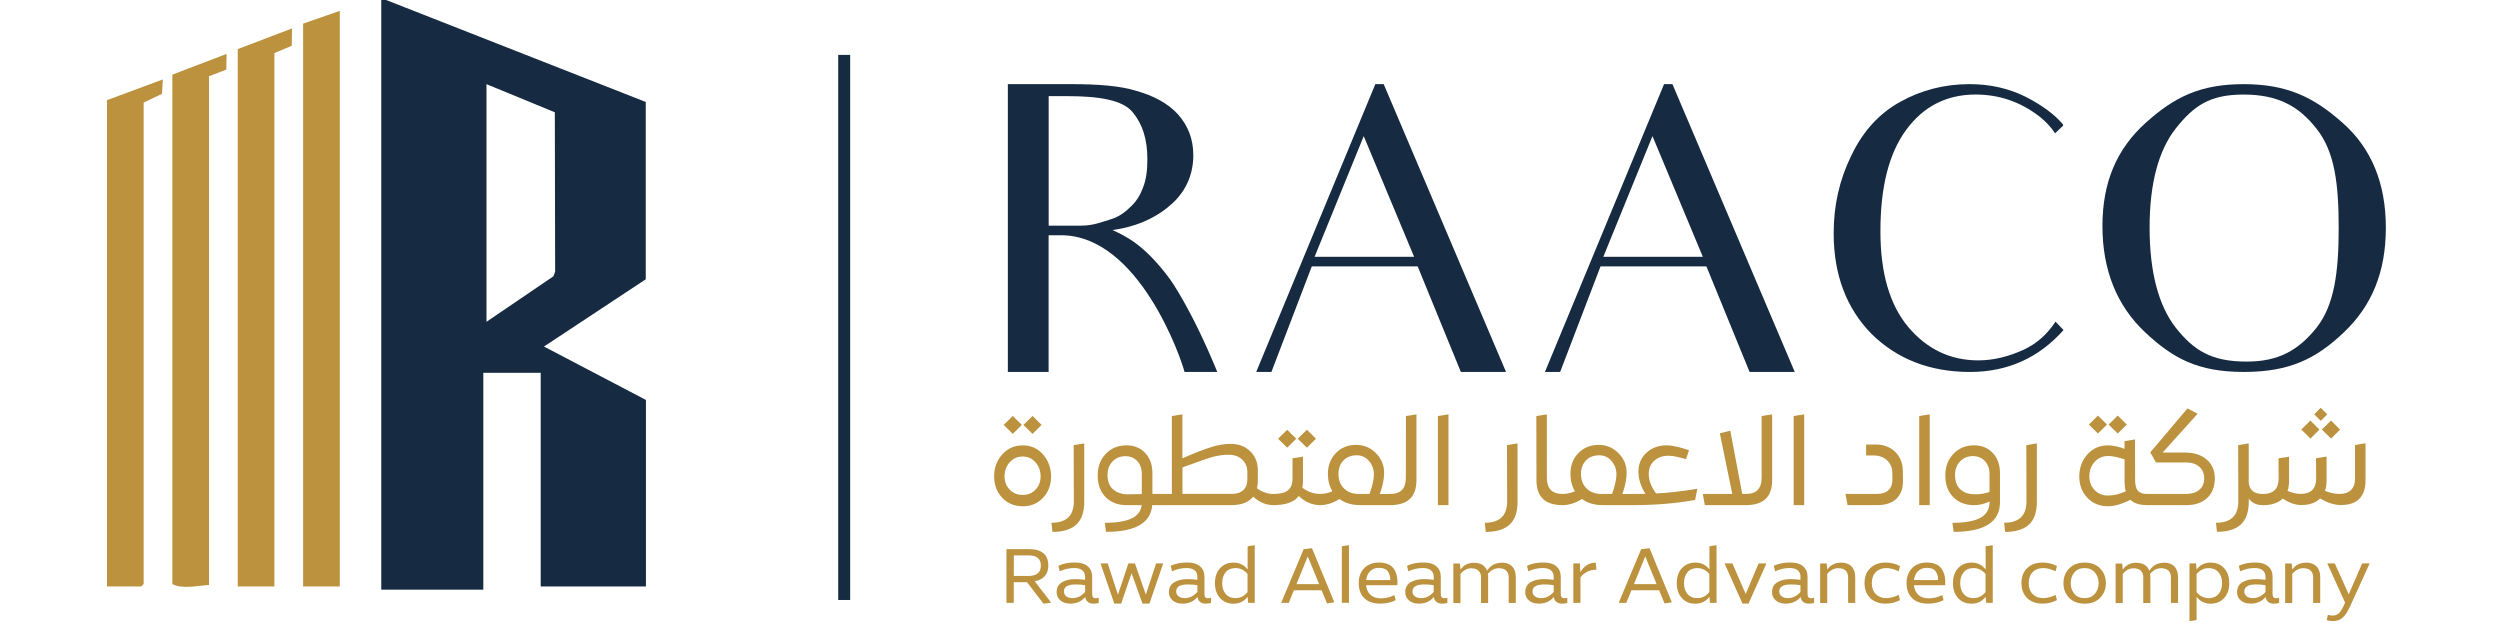<?xml version="1.0" encoding="UTF-8"?>
<svg xmlns="http://www.w3.org/2000/svg" width="257" height="64" viewBox="0 0 257 64" fill="none">
  <g clip-path="url(#clip0_264_6)">
    <path d="M107.273 62.059L105.575 59.849H104.217V61.975H103.463V56.453H105.826C106.459 56.453 106.943 56.597 107.273 56.881C107.604 57.169 107.766 57.588 107.766 58.142C107.766 58.588 107.645 58.947 107.399 59.226C107.157 59.505 106.813 59.677 106.366 59.751L108.064 61.952L107.269 62.059H107.273ZM104.221 59.207H105.733C106.58 59.207 106.999 58.853 106.999 58.142C106.999 57.43 106.575 57.095 105.733 57.095H104.221V59.207Z" fill="#BC923E"></path>
    <path d="M112.642 61.496C112.768 61.496 112.87 61.477 112.949 61.44V61.975C112.796 62.031 112.624 62.054 112.424 62.054C111.916 62.054 111.628 61.822 111.563 61.366C111.177 61.826 110.665 62.054 110.028 62.054C109.6 62.054 109.26 61.943 109.004 61.724C108.748 61.505 108.623 61.222 108.623 60.877C108.623 60.426 108.799 60.091 109.148 59.868C109.502 59.644 109.962 59.533 110.53 59.533C110.842 59.533 111.181 59.556 111.544 59.607V59.249C111.544 58.998 111.451 58.798 111.27 58.635C111.084 58.477 110.805 58.393 110.423 58.393C109.916 58.393 109.423 58.509 108.944 58.733L108.804 58.165C109.269 57.937 109.837 57.825 110.502 57.825C111.084 57.825 111.521 57.956 111.823 58.221C112.126 58.481 112.275 58.84 112.275 59.291V61.054C112.275 61.198 112.303 61.31 112.354 61.384C112.405 61.459 112.503 61.496 112.642 61.496ZM110.256 61.487C110.744 61.487 111.172 61.277 111.549 60.854V60.156C111.261 60.105 110.939 60.082 110.581 60.082C109.776 60.082 109.372 60.319 109.372 60.789C109.372 61.008 109.451 61.175 109.614 61.301C109.772 61.426 109.99 61.487 110.26 61.487H110.256Z" fill="#BC923E"></path>
    <path d="M115.997 57.914H116.671L117.793 61.129L118.849 57.914H119.579L118.165 62.05H117.448L116.327 58.923L115.257 62.05H114.55L113.131 57.914H113.871L114.927 61.129L115.997 57.914Z" fill="#BC923E"></path>
    <path d="M124.185 61.496C124.31 61.496 124.413 61.477 124.492 61.44V61.975C124.338 62.031 124.166 62.054 123.966 62.054C123.459 62.054 123.171 61.822 123.105 61.366C122.719 61.826 122.207 62.054 121.57 62.054C121.142 62.054 120.802 61.943 120.547 61.724C120.291 61.505 120.165 61.222 120.165 60.877C120.165 60.426 120.342 60.091 120.691 59.868C121.044 59.644 121.505 59.533 122.073 59.533C122.384 59.533 122.724 59.556 123.087 59.607V59.249C123.087 58.998 122.994 58.798 122.812 58.635C122.626 58.477 122.347 58.393 121.966 58.393C121.458 58.393 120.965 58.509 120.486 58.733L120.346 58.165C120.812 57.937 121.379 57.825 122.045 57.825C122.626 57.825 123.064 57.956 123.366 58.221C123.668 58.481 123.817 58.84 123.817 59.291V61.054C123.817 61.198 123.845 61.31 123.896 61.384C123.947 61.459 124.045 61.496 124.185 61.496ZM121.798 61.487C122.287 61.487 122.715 61.277 123.091 60.854V60.156C122.803 60.105 122.482 60.082 122.124 60.082C121.319 60.082 120.914 60.319 120.914 60.789C120.914 61.008 120.993 61.175 121.156 61.301C121.314 61.426 121.533 61.487 121.803 61.487H121.798Z" fill="#BC923E"></path>
    <path d="M126.818 57.835C127.419 57.835 127.898 58.072 128.256 58.542V56.155L128.986 56.048V61.975H128.312L128.256 61.352C127.889 61.822 127.409 62.059 126.818 62.059C126.228 62.059 125.772 61.868 125.423 61.482C125.069 61.096 124.897 60.584 124.897 59.947C124.897 59.309 125.074 58.798 125.423 58.411C125.776 58.025 126.242 57.835 126.818 57.835ZM127.005 61.487C127.498 61.487 127.912 61.282 128.247 60.868V59.007C127.907 58.602 127.493 58.398 127.005 58.398C126.572 58.398 126.237 58.542 126 58.826C125.762 59.109 125.641 59.481 125.641 59.942C125.641 60.403 125.762 60.775 126 61.059C126.237 61.343 126.572 61.487 127.005 61.487Z" fill="#BC923E"></path>
    <path d="M136.417 62.031L135.863 60.682H133.011L132.485 61.975H131.704L134.011 56.462L134.872 56.355L137.17 61.919L136.417 62.031ZM133.276 60.049H135.607L134.439 57.197L133.276 60.049Z" fill="#BC923E"></path>
    <path d="M137.942 61.975V56.15L138.673 56.043V61.971H137.942V61.975Z" fill="#BC923E"></path>
    <path d="M143.656 59.821C143.656 59.984 143.656 60.096 143.646 60.161H140.436C140.478 60.584 140.631 60.914 140.887 61.152C141.143 61.389 141.497 61.51 141.948 61.51C142.437 61.51 142.897 61.398 143.339 61.175L143.479 61.696C143.018 61.933 142.492 62.054 141.902 62.054C141.18 62.054 140.631 61.868 140.25 61.491C139.868 61.114 139.678 60.598 139.678 59.942C139.678 59.286 139.868 58.784 140.245 58.402C140.622 58.021 141.134 57.83 141.771 57.83C142.125 57.83 142.427 57.886 142.679 57.993C142.93 58.1 143.125 58.253 143.265 58.449C143.404 58.644 143.502 58.853 143.567 59.077C143.628 59.3 143.66 59.551 143.66 59.821H143.656ZM140.445 59.63H142.92C142.916 59.244 142.827 58.942 142.655 58.714C142.483 58.486 142.181 58.374 141.743 58.374C141.39 58.374 141.097 58.486 140.864 58.705C140.631 58.923 140.492 59.235 140.441 59.635L140.445 59.63Z" fill="#BC923E"></path>
    <path d="M148.481 61.496C148.606 61.496 148.709 61.477 148.788 61.44V61.975C148.634 62.031 148.462 62.054 148.262 62.054C147.755 62.054 147.466 61.822 147.401 61.366C147.015 61.826 146.503 62.054 145.866 62.054C145.438 62.054 145.098 61.943 144.842 61.724C144.587 61.505 144.461 61.222 144.461 60.877C144.461 60.426 144.638 60.091 144.987 59.868C145.34 59.644 145.801 59.533 146.368 59.533C146.68 59.533 147.02 59.556 147.383 59.607V59.249C147.383 58.998 147.29 58.798 147.108 58.635C146.922 58.477 146.643 58.393 146.261 58.393C145.754 58.393 145.261 58.509 144.782 58.733L144.642 58.165C145.108 57.937 145.675 57.825 146.341 57.825C146.922 57.825 147.359 57.956 147.662 58.221C147.964 58.481 148.113 58.84 148.113 59.291V61.054C148.113 61.198 148.141 61.31 148.192 61.384C148.243 61.459 148.341 61.496 148.481 61.496ZM146.089 61.487C146.578 61.487 147.006 61.277 147.383 60.854V60.156C147.094 60.105 146.773 60.082 146.415 60.082C145.61 60.082 145.205 60.319 145.205 60.789C145.205 61.008 145.284 61.175 145.447 61.301C145.605 61.426 145.824 61.487 146.094 61.487H146.089Z" fill="#BC923E"></path>
    <path d="M154.352 57.835C154.822 57.835 155.185 57.965 155.44 58.225C155.696 58.486 155.822 58.849 155.822 59.323V61.98H155.092V59.342C155.092 59.044 155.003 58.816 154.831 58.653C154.659 58.491 154.412 58.411 154.091 58.411C153.654 58.411 153.272 58.607 152.956 58.998C152.97 59.1 152.979 59.212 152.979 59.333V61.989H152.249V59.351C152.249 59.053 152.161 58.825 151.988 58.663C151.816 58.5 151.57 58.421 151.249 58.421C150.825 58.421 150.453 58.616 150.137 59.007V61.994H149.406V57.932H150.081L150.137 58.551C150.476 58.086 150.937 57.853 151.509 57.853C152.212 57.853 152.663 58.123 152.868 58.667C153.226 58.128 153.719 57.853 154.352 57.853V57.835Z" fill="#BC923E"></path>
    <path d="M160.814 61.496C160.939 61.496 161.042 61.477 161.121 61.44V61.975C160.967 62.031 160.795 62.054 160.595 62.054C160.088 62.054 159.799 61.822 159.734 61.366C159.348 61.826 158.836 62.054 158.199 62.054C157.771 62.054 157.431 61.943 157.175 61.724C156.92 61.505 156.794 61.222 156.794 60.877C156.794 60.426 156.971 60.091 157.32 59.868C157.673 59.644 158.134 59.533 158.701 59.533C159.013 59.533 159.353 59.556 159.716 59.607V59.249C159.716 58.998 159.623 58.798 159.441 58.635C159.255 58.477 158.976 58.393 158.594 58.393C158.087 58.393 157.594 58.509 157.115 58.733L156.975 58.165C157.441 57.937 158.008 57.825 158.674 57.825C159.255 57.825 159.692 57.956 159.995 58.221C160.297 58.481 160.446 58.84 160.446 59.291V61.054C160.446 61.198 160.474 61.31 160.525 61.384C160.576 61.459 160.674 61.496 160.814 61.496ZM158.427 61.487C158.915 61.487 159.343 61.277 159.72 60.854V60.156C159.432 60.105 159.111 60.082 158.753 60.082C157.948 60.082 157.543 60.319 157.543 60.789C157.543 61.008 157.622 61.175 157.785 61.301C157.943 61.426 158.162 61.487 158.432 61.487H158.427Z" fill="#BC923E"></path>
    <path d="M164.113 58.565C163.754 58.565 163.433 58.639 163.14 58.788C162.852 58.937 162.628 59.128 162.47 59.361V61.975H161.74V57.914H162.414L162.461 58.84C162.614 58.537 162.828 58.291 163.112 58.109C163.391 57.923 163.703 57.835 164.038 57.835L164.113 58.565Z" fill="#BC923E"></path>
    <path d="M171.114 62.031L170.561 60.682H167.709L167.183 61.975H166.401L168.709 56.462L169.57 56.355L171.868 61.919L171.114 62.031ZM167.969 60.049H170.3L169.132 57.197L167.969 60.049Z" fill="#BC923E"></path>
    <path d="M174.292 57.835C174.892 57.835 175.371 58.072 175.73 58.542V56.155L176.46 56.048V61.975H175.786L175.73 61.352C175.362 61.822 174.883 62.059 174.292 62.059C173.701 62.059 173.245 61.868 172.896 61.482C172.543 61.096 172.371 60.584 172.371 59.947C172.371 59.309 172.547 58.798 172.896 58.411C173.25 58.025 173.715 57.835 174.292 57.835ZM174.478 61.487C174.971 61.487 175.385 61.282 175.72 60.868V59.007C175.381 58.602 174.967 58.398 174.478 58.398C174.045 58.398 173.711 58.542 173.473 58.826C173.236 59.109 173.115 59.481 173.115 59.942C173.115 60.403 173.236 60.775 173.473 61.059C173.711 61.343 174.045 61.487 174.478 61.487Z" fill="#BC923E"></path>
    <path d="M179.456 61.073L180.787 57.914H181.591L179.749 62.05H179.126L177.283 57.914H178.088L179.461 61.073H179.456Z" fill="#BC923E"></path>
    <path d="M186.184 61.496C186.31 61.496 186.412 61.477 186.491 61.44V61.975C186.338 62.031 186.166 62.054 185.966 62.054C185.458 62.054 185.17 61.822 185.105 61.366C184.719 61.826 184.207 62.054 183.57 62.054C183.142 62.054 182.802 61.943 182.546 61.724C182.29 61.505 182.165 61.222 182.165 60.877C182.165 60.426 182.341 60.091 182.69 59.868C183.044 59.644 183.504 59.533 184.072 59.533C184.384 59.533 184.723 59.556 185.086 59.607V59.249C185.086 58.998 184.993 58.798 184.812 58.635C184.626 58.477 184.347 58.393 183.965 58.393C183.458 58.393 182.965 58.509 182.486 58.733L182.346 58.165C182.811 57.937 183.379 57.825 184.044 57.825C184.626 57.825 185.063 57.956 185.365 58.221C185.668 58.481 185.817 58.84 185.817 59.291V61.054C185.817 61.198 185.845 61.31 185.896 61.384C185.947 61.459 186.045 61.496 186.184 61.496ZM183.793 61.487C184.281 61.487 184.709 61.277 185.086 60.854V60.156C184.798 60.105 184.477 60.082 184.119 60.082C183.314 60.082 182.909 60.319 182.909 60.789C182.909 61.008 182.988 61.175 183.151 61.301C183.309 61.426 183.528 61.487 183.798 61.487H183.793Z" fill="#BC923E"></path>
    <path d="M189.245 57.835C189.715 57.835 190.078 57.965 190.334 58.225C190.59 58.486 190.716 58.849 190.716 59.323V61.98H189.985V59.342C189.985 59.044 189.897 58.816 189.725 58.653C189.552 58.491 189.306 58.411 188.985 58.411C188.547 58.411 188.166 58.607 187.84 58.998V61.985H187.11V57.923H187.784L187.84 58.542C188.18 58.077 188.65 57.844 189.245 57.844V57.835Z" fill="#BC923E"></path>
    <path d="M193.907 61.487C194.312 61.487 194.74 61.375 195.182 61.152L195.321 61.696C194.856 61.933 194.368 62.054 193.851 62.054C193.186 62.054 192.655 61.864 192.265 61.482C191.874 61.101 191.674 60.589 191.674 59.942C191.674 59.295 191.869 58.784 192.265 58.402C192.66 58.021 193.186 57.83 193.851 57.83C194.368 57.83 194.856 57.951 195.321 58.188L195.182 58.733C194.74 58.509 194.312 58.398 193.907 58.398C193.465 58.398 193.102 58.537 192.832 58.812C192.558 59.086 192.423 59.463 192.423 59.942C192.423 60.421 192.558 60.794 192.832 61.073C193.107 61.347 193.465 61.487 193.907 61.487Z" fill="#BC923E"></path>
    <path d="M199.973 59.821C199.973 59.984 199.973 60.096 199.964 60.161H196.754C196.796 60.584 196.949 60.914 197.205 61.152C197.461 61.389 197.815 61.51 198.266 61.51C198.755 61.51 199.215 61.398 199.657 61.175L199.797 61.696C199.336 61.933 198.81 62.054 198.219 62.054C197.498 62.054 196.949 61.868 196.568 61.491C196.186 61.114 195.996 60.598 195.996 59.942C195.996 59.286 196.186 58.784 196.563 58.402C196.94 58.021 197.452 57.83 198.089 57.83C198.443 57.83 198.745 57.886 198.996 57.993C199.248 58.1 199.443 58.253 199.583 58.449C199.722 58.644 199.82 58.853 199.885 59.077C199.946 59.3 199.978 59.551 199.978 59.821H199.973ZM196.763 59.63H199.238C199.234 59.244 199.145 58.942 198.973 58.714C198.801 58.486 198.499 58.374 198.061 58.374C197.708 58.374 197.415 58.486 197.182 58.705C196.949 58.923 196.81 59.235 196.759 59.635L196.763 59.63Z" fill="#BC923E"></path>
    <path d="M202.686 57.835C203.286 57.835 203.765 58.072 204.124 58.542V56.155L204.854 56.048V61.975H204.18L204.124 61.352C203.756 61.822 203.277 62.059 202.686 62.059C202.095 62.059 201.639 61.868 201.29 61.482C200.937 61.096 200.765 60.584 200.765 59.947C200.765 59.309 200.941 58.798 201.29 58.411C201.644 58.025 202.109 57.835 202.686 57.835ZM202.872 61.487C203.365 61.487 203.779 61.282 204.114 60.868V59.007C203.775 58.602 203.361 58.398 202.872 58.398C202.44 58.398 202.105 58.542 201.867 58.826C201.63 59.109 201.509 59.481 201.509 59.942C201.509 60.403 201.63 60.775 201.867 61.059C202.105 61.343 202.44 61.487 202.872 61.487Z" fill="#BC923E"></path>
    <path d="M210.037 61.487C210.442 61.487 210.87 61.375 211.312 61.152L211.451 61.696C210.986 61.933 210.497 62.054 209.981 62.054C209.316 62.054 208.785 61.864 208.395 61.482C208.004 61.101 207.804 60.589 207.804 59.942C207.804 59.295 207.999 58.784 208.395 58.402C208.79 58.021 209.316 57.83 209.981 57.83C210.497 57.83 210.986 57.951 211.451 58.188L211.312 58.733C210.87 58.509 210.442 58.398 210.037 58.398C209.595 58.398 209.232 58.537 208.962 58.812C208.688 59.086 208.553 59.463 208.553 59.942C208.553 60.421 208.688 60.794 208.962 61.073C209.237 61.347 209.595 61.487 210.037 61.487Z" fill="#BC923E"></path>
    <path d="M214.308 57.835C214.973 57.835 215.503 58.035 215.894 58.439C216.285 58.844 216.485 59.347 216.485 59.947C216.485 60.547 216.29 61.049 215.894 61.454C215.503 61.859 214.973 62.059 214.308 62.059C213.642 62.059 213.098 61.859 212.707 61.454C212.316 61.049 212.121 60.547 212.121 59.947C212.121 59.347 212.316 58.844 212.707 58.439C213.098 58.035 213.628 57.835 214.308 57.835ZM214.298 61.487C214.754 61.487 215.108 61.338 215.359 61.035C215.61 60.733 215.736 60.37 215.736 59.942C215.736 59.514 215.61 59.156 215.359 58.853C215.108 58.551 214.754 58.398 214.298 58.398C213.843 58.398 213.494 58.546 213.242 58.849C212.991 59.151 212.87 59.514 212.87 59.942C212.87 60.37 212.991 60.742 213.238 61.04C213.484 61.338 213.838 61.487 214.298 61.487Z" fill="#BC923E"></path>
    <path d="M222.431 57.835C222.901 57.835 223.264 57.965 223.52 58.225C223.775 58.486 223.901 58.849 223.901 59.323V61.98H223.171V59.342C223.171 59.044 223.082 58.816 222.91 58.653C222.738 58.491 222.491 58.411 222.17 58.411C221.733 58.411 221.352 58.607 221.035 58.998C221.049 59.1 221.058 59.212 221.058 59.333V61.989H220.328V59.351C220.328 59.053 220.24 58.825 220.067 58.663C219.895 58.5 219.649 58.421 219.328 58.421C218.904 58.421 218.532 58.616 218.216 59.007V61.994H217.485V57.932H218.16L218.216 58.551C218.555 58.086 219.016 57.853 219.588 57.853C220.291 57.853 220.742 58.123 220.947 58.667C221.305 58.128 221.798 57.853 222.431 57.853V57.835Z" fill="#BC923E"></path>
    <path d="M227.246 62.059C226.655 62.059 226.176 61.822 225.809 61.352V63.739L225.078 63.846V57.918H225.753L225.809 58.542C226.167 58.072 226.646 57.835 227.246 57.835C227.846 57.835 228.293 58.025 228.642 58.411C228.991 58.798 229.168 59.309 229.168 59.947C229.168 60.584 228.991 61.096 228.642 61.482C228.288 61.868 227.823 62.059 227.246 62.059ZM227.06 58.402C226.572 58.402 226.157 58.607 225.809 59.012V60.873C226.153 61.282 226.572 61.491 227.06 61.491C227.488 61.491 227.823 61.352 228.065 61.063C228.307 60.78 228.428 60.407 228.428 59.947C228.428 59.486 228.307 59.114 228.065 58.83C227.823 58.546 227.488 58.402 227.06 58.402Z" fill="#BC923E"></path>
    <path d="M233.988 61.496C234.114 61.496 234.216 61.477 234.295 61.44V61.975C234.142 62.031 233.969 62.054 233.769 62.054C233.262 62.054 232.974 61.822 232.909 61.366C232.522 61.826 232.011 62.054 231.373 62.054C230.945 62.054 230.606 61.943 230.35 61.724C230.094 61.505 229.968 61.222 229.968 60.877C229.968 60.426 230.145 60.091 230.494 59.868C230.848 59.644 231.308 59.533 231.876 59.533C232.187 59.533 232.527 59.556 232.89 59.607V59.249C232.89 58.998 232.797 58.798 232.616 58.635C232.429 58.477 232.15 58.393 231.769 58.393C231.262 58.393 230.768 58.509 230.289 58.733L230.15 58.165C230.615 57.937 231.183 57.825 231.848 57.825C232.429 57.825 232.867 57.956 233.169 58.221C233.472 58.481 233.62 58.84 233.62 59.291V61.054C233.62 61.198 233.648 61.31 233.7 61.384C233.751 61.459 233.848 61.496 233.988 61.496ZM231.601 61.487C232.09 61.487 232.518 61.277 232.895 60.854V60.156C232.606 60.105 232.285 60.082 231.927 60.082C231.122 60.082 230.717 60.319 230.717 60.789C230.717 61.008 230.796 61.175 230.959 61.301C231.117 61.426 231.336 61.487 231.606 61.487H231.601Z" fill="#BC923E"></path>
    <path d="M237.049 57.835C237.519 57.835 237.882 57.965 238.138 58.225C238.394 58.486 238.519 58.849 238.519 59.323V61.98H237.789V59.342C237.789 59.044 237.7 58.816 237.528 58.653C237.356 58.491 237.11 58.411 236.789 58.411C236.351 58.411 235.97 58.607 235.644 58.998V61.985H234.914V57.923H235.588L235.644 58.542C235.984 58.077 236.454 57.844 237.049 57.844V57.835Z" fill="#BC923E"></path>
    <path d="M242.832 57.914H243.604L241.581 62.347C241.353 62.855 241.106 63.231 240.845 63.478C240.585 63.72 240.245 63.846 239.827 63.846C239.571 63.846 239.361 63.813 239.194 63.748L239.301 63.203C239.487 63.255 239.654 63.278 239.813 63.278C240.041 63.278 240.236 63.208 240.399 63.073C240.562 62.938 240.725 62.696 240.892 62.352L241.078 61.952L239.24 57.914H240.013L241.45 61.096L242.832 57.914Z" fill="#BC923E"></path>
    <path d="M105.137 52.042C104.276 52.042 103.574 51.749 103.02 51.163C102.471 50.577 102.197 49.846 102.197 48.976C102.197 48.106 102.471 47.339 103.03 46.715C103.583 46.092 104.286 45.785 105.137 45.785C105.989 45.785 106.677 46.096 107.226 46.724C107.775 47.353 108.05 48.102 108.05 48.981C108.05 49.86 107.775 50.577 107.226 51.168C106.677 51.754 105.979 52.047 105.137 52.047V52.042ZM104.114 44.603L103.178 43.682L104.114 42.761L105.044 43.682L104.114 44.603ZM105.137 50.879C105.672 50.879 106.114 50.698 106.458 50.33C106.803 49.963 106.975 49.507 106.975 48.962C106.975 48.418 106.798 47.92 106.449 47.525C106.1 47.129 105.663 46.929 105.132 46.929C104.602 46.929 104.151 47.129 103.797 47.525C103.444 47.92 103.267 48.399 103.267 48.962C103.267 49.525 103.444 49.963 103.793 50.33C104.142 50.698 104.588 50.879 105.132 50.879H105.137ZM106.147 44.603L105.202 43.682L106.147 42.761L107.077 43.682L106.147 44.603Z" fill="#BC923E"></path>
    <path d="M108.194 54.671L108.092 53.74C109.627 53.74 110.39 53.005 110.39 51.544L110.376 45.757L111.46 45.58V51.586C111.46 52.652 111.186 53.433 110.641 53.931C110.097 54.429 109.278 54.68 108.189 54.68L108.194 54.671Z" fill="#BC923E"></path>
    <path d="M119.207 50.777C119.291 50.777 119.332 50.814 119.332 50.893V51.8C119.332 51.884 119.291 51.926 119.207 51.926H118.453C118.3 53.759 116.713 54.675 113.698 54.675L113.573 53.745C114.754 53.745 115.662 53.601 116.294 53.312C116.922 53.024 117.281 52.563 117.369 51.931H115.834C114.931 51.931 114.205 51.656 113.661 51.107C113.117 50.558 112.842 49.818 112.842 48.888C112.842 47.957 113.121 47.232 113.68 46.65C114.238 46.069 114.941 45.78 115.797 45.78C116.588 45.78 117.234 46.041 117.727 46.566C118.221 47.092 118.467 47.781 118.467 48.641V50.777H119.207ZM113.852 48.832C113.852 49.469 114.043 49.963 114.429 50.302C114.81 50.642 115.327 50.814 115.973 50.814C116.248 50.814 116.713 50.805 117.378 50.791V48.734C117.378 48.181 117.225 47.734 116.913 47.399C116.601 47.064 116.197 46.897 115.694 46.897C115.164 46.897 114.727 47.073 114.378 47.432C114.029 47.79 113.852 48.26 113.852 48.837V48.832Z" fill="#BC923E"></path>
    <path d="M130.898 50.777C130.982 50.777 131.024 50.814 131.024 50.893V51.8C131.024 51.884 130.982 51.926 130.898 51.926C130.149 51.926 129.46 51.638 128.828 51.056C128.367 51.638 127.623 51.926 126.59 51.926H119.202C119.118 51.926 119.076 51.884 119.076 51.8V50.893C119.095 50.814 119.137 50.777 119.202 50.777H120.467V42.765L121.551 42.598V47.111C122.882 46.538 123.882 46.152 124.561 45.943C125.241 45.733 125.897 45.631 126.534 45.631C127.344 45.631 128.009 45.887 128.535 46.404C129.06 46.92 129.316 47.581 129.307 48.39V49.474C129.307 49.697 129.279 49.939 129.219 50.205C129.763 50.586 130.321 50.781 130.893 50.781L130.898 50.777ZM128.228 49.279V48.539C128.228 48.004 128.051 47.571 127.693 47.241C127.334 46.915 126.874 46.748 126.311 46.748C125.748 46.748 125.176 46.827 124.622 46.985C124.068 47.143 123.045 47.497 121.556 48.05V50.772H126.604C127.125 50.772 127.525 50.647 127.804 50.391C128.083 50.135 128.228 49.763 128.228 49.279Z" fill="#BC923E"></path>
    <path d="M135.705 50.777C135.789 50.777 135.83 50.814 135.83 50.893V51.8C135.83 51.884 135.789 51.926 135.705 51.926C134.914 51.926 134.179 51.614 133.509 50.995C133.048 51.619 132.178 51.926 130.903 51.926C130.82 51.926 130.778 51.884 130.778 51.8L130.792 50.893C130.792 50.814 130.834 50.777 130.917 50.777C131.597 50.777 132.094 50.651 132.406 50.4C132.718 50.149 132.871 49.744 132.871 49.181V47.111L133.946 46.943V49.474C133.946 49.688 133.923 49.907 133.881 50.139C134.453 50.567 135.063 50.777 135.709 50.777H135.705ZM133.253 45.101L132.322 46.022L131.387 45.101L132.322 44.18L133.253 45.101ZM135.281 45.101L134.351 46.022L133.406 45.101L134.351 44.18L135.281 45.101Z" fill="#BC923E"></path>
    <path d="M142.911 50.777C142.995 50.777 143.037 50.814 143.037 50.893V51.8C143.037 51.884 142.995 51.926 142.911 51.926H139.817C138.975 51.926 138.268 51.717 137.695 51.298C137.03 51.717 136.365 51.926 135.704 51.926C135.62 51.926 135.579 51.884 135.579 51.8V50.893C135.579 50.814 135.62 50.777 135.704 50.777C136.146 50.777 136.57 50.684 136.97 50.498C136.663 49.995 136.509 49.395 136.509 48.697C136.509 47.846 136.784 47.139 137.328 46.576C137.872 46.013 138.566 45.734 139.412 45.734C140.203 45.734 140.882 46.017 141.445 46.585C142.008 47.153 142.287 47.818 142.287 48.586C142.287 49.251 142.139 49.981 141.841 50.782H142.916L142.911 50.777ZM139.729 50.777H140.789C141.087 49.944 141.236 49.269 141.236 48.758C141.236 48.246 141.069 47.781 140.734 47.39C140.399 46.999 139.98 46.804 139.473 46.804C138.9 46.804 138.445 46.98 138.105 47.334C137.765 47.688 137.593 48.153 137.593 48.734C137.593 49.349 137.784 49.842 138.17 50.218C138.552 50.595 139.073 50.782 139.729 50.782V50.777Z" fill="#BC923E"></path>
    <path d="M142.911 51.926C142.828 51.926 142.786 51.884 142.786 51.8V50.893C142.786 50.814 142.832 50.777 142.925 50.777C143.991 50.777 144.521 50.223 144.521 49.116L144.535 42.765L145.61 42.598V49.372C145.61 51.075 144.712 51.926 142.911 51.926Z" fill="#BC923E"></path>
    <path d="M147.819 51.926V42.765L148.903 42.598V51.926H147.819Z" fill="#BC923E"></path>
    <path d="M152.737 54.671L152.634 53.74C154.17 53.74 154.933 53.005 154.933 51.544L154.919 45.757L156.003 45.58V51.586C156.003 52.652 155.728 53.433 155.184 53.931C154.639 54.429 153.821 54.68 152.732 54.68L152.737 54.671Z" fill="#BC923E"></path>
    <path d="M160.632 51.926C158.841 51.926 157.948 51.075 157.948 49.372L157.934 42.765L159.018 42.598V49.116C159.018 50.223 159.548 50.777 160.613 50.777C160.697 50.777 160.739 50.814 160.739 50.893L160.753 51.8C160.753 51.884 160.711 51.926 160.627 51.926H160.632Z" fill="#BC923E"></path>
    <path d="M167.844 50.777C167.927 50.777 167.969 50.814 167.969 50.893V51.8C167.969 51.884 167.927 51.926 167.844 51.926H164.75C163.908 51.926 163.2 51.717 162.628 51.298C161.963 51.717 161.298 51.926 160.637 51.926C160.553 51.926 160.511 51.884 160.511 51.8V50.893C160.511 50.814 160.553 50.777 160.637 50.777C161.079 50.777 161.502 50.684 161.902 50.498C161.595 49.995 161.442 49.395 161.442 48.697C161.442 47.846 161.716 47.139 162.261 46.576C162.805 46.013 163.498 45.734 164.345 45.734C165.136 45.734 165.815 46.017 166.378 46.585C166.941 47.153 167.22 47.818 167.22 48.586C167.22 49.251 167.071 49.981 166.773 50.782H167.848L167.844 50.777ZM164.661 50.777H165.722C166.02 49.944 166.169 49.269 166.169 48.758C166.169 48.246 166.001 47.781 165.666 47.39C165.331 46.999 164.912 46.804 164.405 46.804C163.833 46.804 163.377 46.98 163.038 47.334C162.698 47.688 162.526 48.153 162.526 48.734C162.526 49.349 162.716 49.842 163.103 50.218C163.484 50.595 164.005 50.782 164.661 50.782V50.777Z" fill="#BC923E"></path>
    <path d="M170.244 50.726C171.454 50.674 172.868 50.512 174.487 50.242L174.259 51.391C172.342 51.749 170.202 51.926 167.843 51.926C167.76 51.926 167.718 51.884 167.718 51.8V50.893C167.718 50.814 167.76 50.777 167.843 50.777C168.439 50.777 168.876 50.777 169.146 50.763C168.667 49.995 168.43 49.232 168.43 48.474C168.43 47.715 168.709 47.036 169.262 46.534C169.816 46.031 170.505 45.78 171.333 45.78C171.877 45.78 172.645 45.947 173.631 46.278L173.324 47.208C172.547 46.971 171.942 46.85 171.51 46.85C170.923 46.85 170.439 47.022 170.058 47.362C169.681 47.702 169.49 48.153 169.49 48.716C169.49 49.381 169.742 50.051 170.244 50.721V50.726Z" fill="#BC923E"></path>
    <path d="M181.093 42.765L182.177 42.598V49.372C182.177 51.075 181.279 51.926 179.484 51.926H175.255L175.05 50.777H178.079L176.799 44.542L177.874 44.273L179.102 50.777H179.484C180.558 50.777 181.093 50.223 181.093 49.116V42.765Z" fill="#BC923E"></path>
    <path d="M184.388 51.926V42.765L185.472 42.598V51.926H184.388Z" fill="#BC923E"></path>
    <path d="M189.933 51.926L189.714 50.777H192.934C193.455 50.777 193.85 50.651 194.13 50.395C194.404 50.139 194.544 49.776 194.544 49.311L194.53 48.572C194.52 48.05 194.334 47.632 193.976 47.306C193.613 46.98 193.153 46.822 192.59 46.822H191.836V45.696H192.818C193.636 45.696 194.302 45.948 194.823 46.45C195.344 46.953 195.604 47.613 195.614 48.432L195.628 49.479C195.618 50.26 195.386 50.865 194.93 51.293C194.474 51.721 193.804 51.931 192.915 51.931H189.924L189.933 51.926Z" fill="#BC923E"></path>
    <path d="M197.294 51.926V42.765L198.378 42.598V51.926H197.294Z" fill="#BC923E"></path>
    <path d="M202.928 45.78C203.719 45.78 204.365 46.041 204.858 46.566C205.352 47.092 205.598 47.781 205.598 48.641V51.633C205.598 53.661 204.007 54.675 200.834 54.675L200.708 53.745C201.993 53.745 202.951 53.573 203.584 53.229C204.212 52.884 204.528 52.335 204.528 51.586V51.558C203.984 51.805 203.453 51.931 202.942 51.931C202.058 51.931 201.341 51.656 200.797 51.107C200.253 50.558 199.978 49.818 199.978 48.888C199.978 47.957 200.257 47.232 200.815 46.65C201.374 46.069 202.076 45.78 202.932 45.78H202.928ZM203.081 50.814C203.584 50.814 204.063 50.735 204.523 50.572V48.73C204.523 48.185 204.365 47.743 204.049 47.399C203.733 47.059 203.323 46.887 202.821 46.887C202.29 46.887 201.853 47.064 201.504 47.422C201.155 47.781 200.978 48.251 200.978 48.827C200.978 49.483 201.164 49.981 201.541 50.321C201.918 50.66 202.425 50.823 203.077 50.805L203.081 50.814Z" fill="#BC923E"></path>
    <path d="M206.124 54.671L206.022 53.74C207.557 53.74 208.32 53.005 208.32 51.544L208.306 45.757L209.39 45.58V51.586C209.39 52.652 209.116 53.433 208.572 53.931C208.027 54.429 207.208 54.68 206.12 54.68L206.124 54.671Z" fill="#BC923E"></path>
    <path d="M220.742 50.777C220.825 50.777 220.867 50.814 220.867 50.893V51.8C220.867 51.884 220.825 51.926 220.742 51.926C219.96 51.926 219.378 51.745 219.002 51.377C218.141 51.819 217.369 52.042 216.689 52.042C215.829 52.042 215.126 51.749 214.573 51.163C214.024 50.577 213.749 49.846 213.749 48.976C213.749 48.106 214.024 47.339 214.582 46.715C215.135 46.092 215.838 45.785 216.689 45.785C217.21 45.785 217.778 45.906 218.401 46.143V45.352L219.476 45.175L219.49 49.353C219.49 49.865 219.588 50.233 219.783 50.451C219.979 50.674 220.3 50.781 220.742 50.781V50.777ZM216.601 43.645L215.666 44.566L214.735 43.645L215.666 42.723L216.601 43.645ZM216.689 50.94C217.262 50.949 217.871 50.805 218.532 50.507C218.448 50.218 218.406 49.865 218.406 49.446V47.222C217.718 46.994 217.159 46.878 216.731 46.878C216.159 46.878 215.694 47.078 215.331 47.478C214.968 47.878 214.787 48.371 214.787 48.962C214.787 49.553 214.963 49.995 215.317 50.367C215.67 50.74 216.126 50.935 216.689 50.944V50.94ZM218.634 43.645L217.704 44.566L216.759 43.645L217.704 42.723L218.634 43.645Z" fill="#BC923E"></path>
    <path d="M224.603 46.52C225.539 46.52 226.288 46.762 226.846 47.241C227.404 47.725 227.683 48.371 227.683 49.19C227.683 50.009 227.423 50.702 226.897 51.191C226.371 51.679 225.673 51.926 224.794 51.926H220.742C220.658 51.926 220.616 51.884 220.616 51.8V50.893C220.616 50.814 220.658 50.777 220.742 50.777H224.701C225.287 50.777 225.753 50.637 226.088 50.353C226.422 50.074 226.59 49.679 226.59 49.176C226.59 48.674 226.422 48.274 226.088 47.981C225.753 47.688 225.292 47.539 224.715 47.539H221.635L221.049 46.506L224.869 41.984L225.915 42.533L222.324 46.52H224.599H224.603Z" fill="#BC923E"></path>
    <path d="M232.615 50.777C232.699 50.777 232.741 50.814 232.741 50.893V51.8C232.741 51.884 232.699 51.926 232.615 51.926C231.959 51.926 231.48 51.698 231.173 51.247V51.577C231.173 52.642 230.898 53.424 230.354 53.922C229.81 54.42 228.991 54.671 227.902 54.671L227.8 53.74C229.335 53.74 230.098 53.005 230.098 51.544L230.084 45.757L231.168 45.58V49.567C231.229 50.377 231.708 50.781 232.61 50.781L232.615 50.777Z" fill="#BC923E"></path>
    <path d="M242.097 45.743L243.172 45.566V49.465C243.172 50.246 242.958 50.851 242.534 51.279C242.106 51.707 241.478 51.917 240.645 51.917C239.966 51.917 239.254 51.689 238.51 51.237C238.059 51.689 237.412 51.917 236.57 51.917C235.956 51.917 235.323 51.693 234.667 51.251C234.197 51.703 233.523 51.931 232.634 51.931C232.55 51.931 232.508 51.889 232.508 51.805V50.898C232.508 50.819 232.55 50.781 232.634 50.781C233.709 50.781 234.244 50.251 234.244 49.186L234.23 47.115L235.314 46.948V49.479C235.314 49.837 235.263 50.163 235.16 50.465C235.653 50.67 236.095 50.772 236.491 50.772C237.566 50.772 238.101 50.242 238.101 49.176L238.087 47.106L239.171 46.938V49.469C239.171 49.846 239.115 50.172 239.003 50.456C239.534 50.67 240.027 50.777 240.487 50.777C241.008 50.777 241.404 50.642 241.683 50.372C241.957 50.102 242.097 49.707 242.097 49.176V45.752V45.743ZM238.44 44.156L237.519 45.087L236.575 44.156L237.505 43.235L238.436 44.156H238.44ZM239.245 42.598L238.58 43.263L237.901 42.598L238.566 41.919L239.245 42.598ZM239.631 45.087L238.687 44.156L239.631 43.235L240.562 44.156L239.631 45.087Z" fill="#BC923E"></path>
    <path d="M110.059 8.649C112.856 8.649 115.112 8.812 116.838 9.347C118.564 9.84 120.002 10.58 121.072 11.729C122.142 12.92 122.672 14.316 122.672 15.963C122.672 17.851 121.974 19.536 120.579 20.852C119.141 22.206 117.085 23.276 114.372 23.648C115.563 24.225 117.536 25.002 120.248 28.664C120.248 28.664 122.426 31.623 125.138 38.238H121.77C121.439 36.885 117.085 24.183 109.073 24.183H107.798V38.238H103.606V8.649H110.059ZM111.25 23.192C112.4 23.192 113.386 22.783 114.209 22.536C115.07 22.29 115.773 21.713 116.266 21.22C116.801 20.727 117.21 20.071 117.499 19.289C117.829 18.465 117.95 17.521 117.95 16.372C117.95 14.316 117.457 12.757 116.429 11.524C115.4 10.291 113.06 9.882 109.65 9.882H107.803V23.197H111.255L111.25 23.192Z" fill="#162A42"></path>
    <path d="M145.743 27.387H134.851L130.701 38.236H129.138L141.383 8.651H142.244L154.82 38.236H150.177C148.613 34.416 147.957 32.811 147.957 32.811L145.738 27.387H145.743ZM145.371 26.4L140.192 13.992L135.14 26.4H145.371Z" fill="#162A42"></path>
    <path d="M175.424 27.387H164.533L160.383 38.236H158.82L171.065 8.651H171.926L184.501 38.236H179.858C178.295 34.416 177.639 32.811 177.639 32.811L175.42 27.387H175.424ZM175.052 26.4L169.874 13.992L164.821 26.4H175.052Z" fill="#162A42"></path>
    <path d="M212.131 33.926C209.623 36.759 206.418 38.238 202.514 38.238C198.406 38.238 195.038 36.922 192.404 34.335C189.818 31.706 188.501 28.254 188.501 23.979C188.501 21.145 189.078 18.512 190.311 16.004C191.502 13.497 193.186 11.65 195.363 10.459C197.499 9.268 199.886 8.649 202.472 8.649C204.608 8.649 206.539 9.1 208.265 9.965C209.949 10.831 211.224 11.775 212.084 12.799V12.924L211.261 13.706C210.81 13.008 210.233 12.431 209.66 11.98C207.688 10.459 205.51 9.719 203.086 9.719C200.086 9.719 197.704 10.952 195.936 13.376C194.168 15.8 193.307 19.252 193.307 23.774C193.307 28.05 194.251 31.334 196.182 33.637C198.113 35.898 200.495 37.047 203.375 37.047C204.896 37.047 206.455 36.675 208.06 35.94C209.377 35.321 210.442 34.377 211.307 33.065L212.131 33.926Z" fill="#162A42"></path>
    <path d="M220.565 12.638C223.524 9.968 226.194 8.651 230.633 8.651C235.071 8.651 237.825 9.968 240.784 12.596C243.785 15.225 245.265 18.845 245.265 23.404C245.265 27.963 243.827 31.416 240.989 34.128C238.114 36.882 235.359 38.236 230.674 38.236C225.989 38.236 223.403 36.882 220.486 34.128C217.61 31.416 216.131 27.759 216.131 23.237C216.131 18.714 217.61 15.304 220.569 12.634L220.565 12.638ZM223.691 33.719C225.538 36.022 227.306 37.171 230.963 37.171C234.21 37.171 236.262 36.022 238.114 33.719C239.961 31.416 240.417 28.005 240.417 23.446C240.417 18.887 240.007 15.597 238.156 13.257C236.309 10.875 234.127 9.721 230.637 9.721C227.148 9.721 225.543 10.87 223.691 13.173C221.881 15.476 220.979 18.887 220.979 23.404C220.979 27.922 221.881 31.416 223.691 33.719Z" fill="#162A42"></path>
    <path d="M87.398 5.643H86.169V61.678H87.398V5.643Z" fill="#162A42"></path>
    <path d="M39.194 -0.196L66.383 10.482V28.71L55.919 35.624L66.401 41.114V60.291H55.584V38.327H49.685V60.617H39.194V-0.196ZM50.011 33.079L56.892 28.403L57.069 27.924L57.036 11.543L50.011 8.653V33.074V33.079Z" fill="#162A42"></path>
    <path d="M34.932 1.116V60.286H31.159V2.428L34.932 1.116Z" fill="#BC923E"></path>
    <path d="M24.441 5.048L30.015 2.922L29.996 4.703L28.209 5.457V60.286H24.441V5.048Z" fill="#BC923E"></path>
    <path d="M17.718 7.672L23.291 5.541L23.264 7.155L21.486 7.839V60.128C20.314 60.212 18.774 60.584 17.718 60.044V7.672Z" fill="#BC923E"></path>
    <path d="M11 10.296L16.736 8.165L16.657 9.644L14.768 10.542V60.044L14.522 60.286H11V10.296Z" fill="#BC923E"></path>
  </g>
  <defs>
    <clipPath id="clip0_264_6">
      <rect width="257" height="64" fill="white"></rect>
    </clipPath>
  </defs>
</svg>
